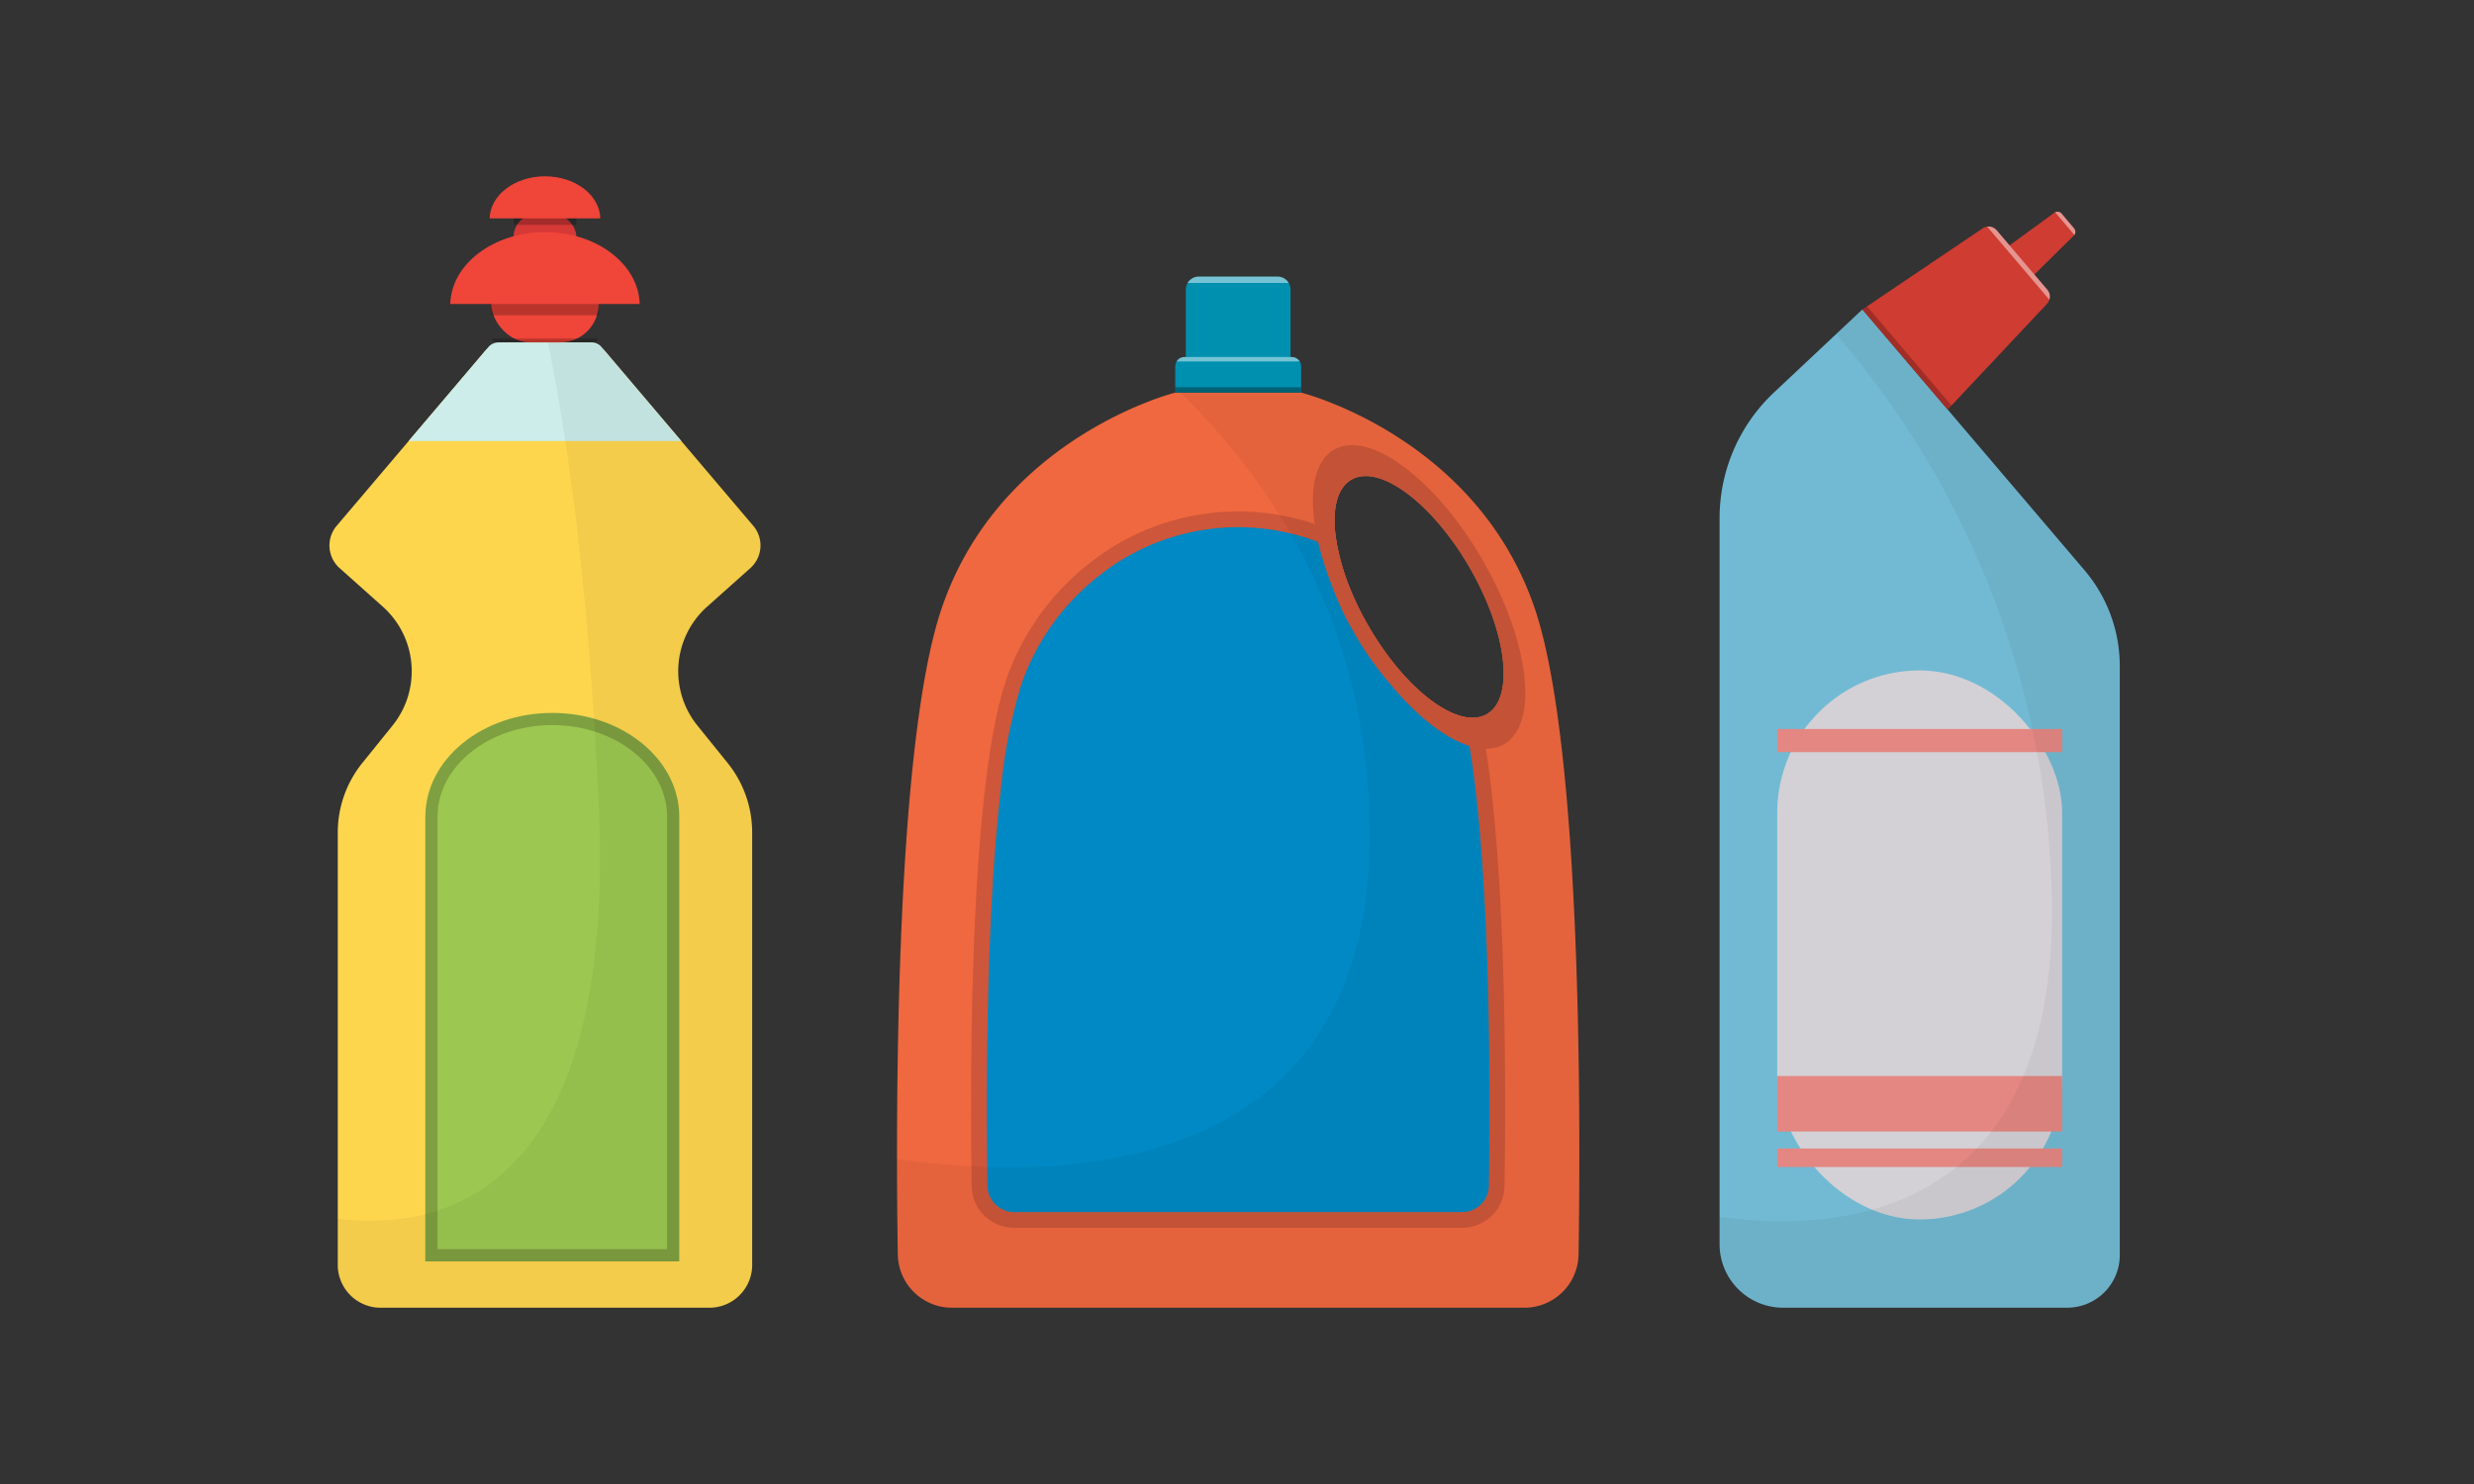 <svg xmlns="http://www.w3.org/2000/svg" width="200" height="120" viewBox="0 0 200 120">
  <rect x="0" y="0" width="200" height="120" fill="#333333" stroke="none"/>
  <g id="sample_obj08" transform="translate(-176 -3923)">
    <rect id="長方形_27055" data-name="長方形 27055" width="200" height="120" rx="10" transform="translate(176 3923)" fill="#dcdcdc" opacity="0"/>
    <g id="グループ_7201" data-name="グループ 7201" transform="translate(-2429.693 1834.526)">
      <g id="グループ_7198" data-name="グループ 7198" transform="translate(2744.706 2105.599)">
        <path id="パス_77183" data-name="パス 77183" d="M4794.007,2335.512v47.624a4.255,4.255,0,0,1-4.255,4.255h-22.963a5.134,5.134,0,0,1-5.133-5.134v-58.712a13.939,13.939,0,0,1,4.394-10.158l5.021-4.719,2.131-2,17.951,21.086A11.971,11.971,0,0,1,4794.007,2335.512Z" transform="translate(-4761.656 -2298.772)" fill="#72bad3"/>
        <g id="グループ_7197" data-name="グループ 7197" transform="translate(11.545 0)">
          <path id="パス_77184" data-name="パス 77184" d="M5199.948,2159.007a.44.44,0,0,0,.026-.6l-.5-.591-.5-.591a.44.44,0,0,0-.6-.071l-4.226,3.086,1.04,1.222,1.039,1.221Z" transform="translate(-5182.867 -2157.071)" fill="#cf3c32"/>
          <path id="パス_77185" data-name="パス 77185" d="M5277.059,2158.409l-.5-.591-.5-.591a.44.44,0,0,0-.526-.112l1.558,1.831A.441.441,0,0,0,5277.059,2158.409Z" transform="translate(-5259.952 -2157.072)" fill="#fff" opacity="0.46"/>
          <path id="パス_77186" data-name="パス 77186" d="M4995.331,2185.884a.864.864,0,0,0,.028-1.152l-2.044-2.4-2.044-2.4a.865.865,0,0,0-1.142-.156l-9.715,6.557,3.444,4.048,3.444,4.048Z" transform="translate(-4980.414 -2178.432)" fill="#cf3c32"/>
          <path id="パス_77187" data-name="パス 77187" d="M5176.37,2184.732l-2.044-2.4-2.044-2.4a.864.864,0,0,0-.771-.3l5.029,5.911A.865.865,0,0,0,5176.37,2184.732Z" transform="translate(-5161.424 -2178.432)" fill="#fff" opacity="0.46"/>
          <path id="パス_77188" data-name="パス 77188" d="M4980.79,2301.853l-.376.254,3.444,4.048,3.444,4.048.312-.331Z" transform="translate(-4980.414 -2294.212)" opacity="0.23"/>
        </g>
        <rect id="長方形_29629" data-name="長方形 29629" width="23.035" height="44.395" rx="11.518" transform="translate(4.658 37.087)" fill="#d3d1d6"/>
        <rect id="長方形_29630" data-name="長方形 29630" width="23.035" height="1.871" transform="translate(4.658 41.825)" fill="#e48782"/>
        <rect id="長方形_29631" data-name="長方形 29631" width="23.035" height="1.496" transform="translate(4.658 75.745)" fill="#e48782"/>
        <rect id="長方形_29632" data-name="長方形 29632" width="23.035" height="4.489" transform="translate(4.658 69.884)" fill="#e48782"/>
        <path id="パス_77189" data-name="パス 77189" d="M4794.007,2335.512v47.624a4.255,4.255,0,0,1-4.255,4.255h-22.963a5.134,5.134,0,0,1-5.133-5.134v-2.22c9.106,1.275,28.946.7,26.7-29.263a71.841,71.841,0,0,0-17.283-42.1l2.131-2,17.951,21.086A11.971,11.971,0,0,1,4794.007,2335.512Z" transform="translate(-4761.656 -2298.772)" opacity="0.05"/>
      </g>
      <g id="グループ_7199" data-name="グループ 7199" transform="translate(2678.209 2110.842)">
        <path id="パス_77190" data-name="パス 77190" d="M3553.222,2451.53c-4.729-13.871-18.871-17.411-18.871-17.411h-10.177s-14.142,3.54-18.871,17.411c-3.118,9.146-3.632,30.832-3.62,44.545,0,3.045.031,5.7.063,7.731a4.379,4.379,0,0,0,4.378,4.311H3552.4a4.379,4.379,0,0,0,4.378-4.311C3556.953,2492.61,3557.032,2462.707,3553.222,2451.53Zm-3.859,8.591c-2.26,1.3-6.543-1.882-9.566-7.118s-3.642-10.539-1.381-11.844,6.543,1.882,9.566,7.118S3551.623,2458.815,3549.362,2460.12Z" transform="translate(-3501.683 -2424.74)" fill="#ef683f"/>
        <path id="パス_77191" data-name="パス 77191" d="M3656.355,2632.91c-2.355.585-6.222-2.5-9.015-7.34a19.858,19.858,0,0,1-2.7-7.613,19.345,19.345,0,0,0-7.838-1.655h0a19.25,19.25,0,0,0-11.747,3.979,20.4,20.4,0,0,0-7.006,9.65c-2.982,8.748-2.921,32.155-2.785,40.918a3.427,3.427,0,0,0,3.427,3.374h36.222a3.427,3.427,0,0,0,3.427-3.374C3658.468,2662.948,3658.53,2643.143,3656.355,2632.91Z" transform="translate(-3609.228 -2597.309)" fill="#ce563a"/>
        <path id="パス_77192" data-name="パス 77192" d="M3641.513,2695.762a2.157,2.157,0,0,1-2.156-2.123c-.064-4.138-.121-12.289.222-20.391.187-4.421.47-8.293.842-11.51a44.074,44.074,0,0,1,1.653-8.588,19.057,19.057,0,0,1,6.579-9.053,17.815,17.815,0,0,1,5.174-2.764,18.12,18.12,0,0,1,12.468.321,21.988,21.988,0,0,0,2.762,7.361,22.614,22.614,0,0,0,4.542,5.693,8.6,8.6,0,0,0,4.54,2.331c1.929,10.341,1.872,28.906,1.752,36.6a2.156,2.156,0,0,1-2.156,2.123Z" transform="translate(-3632.045 -2620.118)" fill="#0089c4"/>
        <path id="パス_77193" data-name="パス 77193" d="M4152.428,2523.844c-3.8-6.577-9.177-10.58-12.016-8.941s-2.062,8.3,1.735,14.877,9.177,10.58,12.016,8.941S4156.225,2530.421,4152.428,2523.844Zm.334,12.449c-2.261,1.3-6.544-1.882-9.567-7.118s-3.642-10.539-1.381-11.844,6.543,1.882,9.566,7.118S4155.021,2534.988,4152.762,2536.293Z" transform="translate(-4105.082 -2500.913)" fill="#ce563a"/>
        <path id="パス_77194" data-name="パス 77194" d="M3951.453,2256.414h-6.371a1.048,1.048,0,0,0-1.048,1.048v6.026h8.467v-6.026A1.047,1.047,0,0,0,3951.453,2256.414Z" transform="translate(-3920.688 -2256.414)" fill="#0090af"/>
        <path id="パス_77195" data-name="パス 77195" d="M3954.094,2256.414h-6.371a1.046,1.046,0,0,0-.9.512h8.172A1.048,1.048,0,0,0,3954.094,2256.414Z" transform="translate(-3923.329 -2256.414)" fill="#fff" opacity="0.46"/>
        <path id="パス_77196" data-name="パス 77196" d="M3937.252,2379.613h-8.664a.756.756,0,0,0-.756.756v2.12h10.177v-2.12A.756.756,0,0,0,3937.252,2379.613Z" transform="translate(-3905.34 -2373.111)" fill="#0090af"/>
        <path id="パス_77197" data-name="パス 77197" d="M3939.326,2379.613h-8.665a.756.756,0,0,0-.641.355h9.946A.756.756,0,0,0,3939.326,2379.613Z" transform="translate(-3907.415 -2373.111)" fill="#fff" opacity="0.46"/>
        <rect id="長方形_29633" data-name="長方形 29633" width="10.177" height="0.433" transform="translate(22.491 8.945)" opacity="0.33"/>
        <path id="パス_77198" data-name="パス 77198" d="M3553.225,2451.53c-4.729-13.871-18.871-17.411-18.871-17.411H3524.6c7.889,7.721,15.715,19.77,15.274,37-.72,28.153-28.362,26.456-38.189,24.957,0,3.045.031,5.7.063,7.731a4.379,4.379,0,0,0,4.378,4.311H3552.4a4.379,4.379,0,0,0,4.378-4.311C3556.957,2492.61,3557.035,2462.707,3553.225,2451.53Zm-3.859,8.591c-2.26,1.3-6.543-1.882-9.567-7.118s-3.642-10.539-1.381-11.844,6.543,1.882,9.567,7.118S3551.626,2458.815,3549.366,2460.12Z" transform="translate(-3501.687 -2424.74)" opacity="0.05"/>
      </g>
      <g id="グループ_7200" data-name="グループ 7200" transform="translate(2632.327 2102.731)">
        <path id="パス_77199" data-name="パス 77199" d="M2664.546,2391.249a8.951,8.951,0,0,1,1.953,5.612v34.832a3.465,3.465,0,0,1-3.355,3.565h-26.789a3.465,3.465,0,0,1-3.355-3.565V2396.86a8.95,8.95,0,0,1,1.953-5.612l2.507-3.107a7,7,0,0,0-.732-9.493l-3.612-3.224a2.454,2.454,0,0,1-.22-3.375l11.96-14.091a2.144,2.144,0,0,1,1.635-.757h6.517a2.144,2.144,0,0,1,1.635.757l11.959,14.091a2.454,2.454,0,0,1-.22,3.375l-3.612,3.224a7,7,0,0,0-.732,9.493Z" transform="translate(-2632.327 -2343.77)" fill="#fed64e"/>
        <path id="パス_77200" data-name="パス 77200" d="M2769.192,2357.583a1.087,1.087,0,0,0-.828-.384h-7.5a1.087,1.087,0,0,0-.828.384l-6.446,7.595h22.046Z" transform="translate(-2747.192 -2343.77)" fill="#ccedea"/>
        <path id="パス_77201" data-name="パス 77201" d="M2789.435,2924.885h0c-5.669,0-10.264,3.759-10.264,8.4v35.952H2799.7V2933.28C2799.7,2928.644,2795.1,2924.885,2789.435,2924.885Z" transform="translate(-2771.421 -2881.494)" fill="#7fa040"/>
        <path id="パス_77202" data-name="パス 77202" d="M2797.866,2985.954v-34.965c0-4.085,4.162-7.409,9.277-7.409s9.278,3.323,9.278,7.409v34.965Z" transform="translate(-2789.129 -2899.203)" fill="#9cc851"/>
        <rect id="長方形_29634" data-name="長方形 29634" width="5.07" height="3.628" rx="1.814" transform="translate(14.888 3.066)" fill="#d63936"/>
        <path id="パス_77203" data-name="パス 77203" d="M2919.484,2161.088v.592h-5.07v-.592a.273.273,0,0,1,.273-.273h4.524A.273.273,0,0,1,2919.484,2161.088Z" transform="translate(-2899.526 -2157.75)" opacity="0.23"/>
        <path id="パス_77204" data-name="パス 77204" d="M2882.145,2102.731c-2.441,0-4.425,1.515-4.475,3.4h8.949C2886.57,2104.246,2884.585,2102.731,2882.145,2102.731Z" transform="translate(-2864.721 -2102.731)" fill="#f04539"/>
        <rect id="長方形_29635" data-name="長方形 29635" width="8.676" height="6.208" rx="3.104" transform="translate(13.085 7.222)" fill="#f04539"/>
        <path id="パス_77205" data-name="パス 77205" d="M2880.8,2351.384a.467.467,0,0,0,.438.307h7.741a.467.467,0,0,0,.438-.307Z" transform="translate(-2867.689 -2338.261)" opacity="0.23"/>
        <path id="パス_77206" data-name="パス 77206" d="M2888.932,2288.1v1.013h-8.676V2288.1a.467.467,0,0,1,.468-.467h7.741A.467.467,0,0,1,2888.932,2288.1Z" transform="translate(-2867.171 -2277.876)" opacity="0.23"/>
        <path id="パス_77207" data-name="パス 77207" d="M2825.038,2188.247c-4.177,0-7.572,2.591-7.656,5.813h15.312C2832.61,2190.838,2829.215,2188.247,2825.038,2188.247Z" transform="translate(-2807.615 -2183.734)" fill="#f04539"/>
        <path id="パス_77208" data-name="パス 77208" d="M2676.635,2391.249a8.95,8.95,0,0,1,1.953,5.612v34.832a3.465,3.465,0,0,1-3.355,3.565h-26.789a3.465,3.465,0,0,1-3.355-3.565v-3.641c7.965,1,22.606-1.462,21.087-33.629-.811-17.167-2.429-29.079-4.1-37.222h3.021a2.144,2.144,0,0,1,1.635.757l11.96,14.091a2.454,2.454,0,0,1-.22,3.375l-3.612,3.224a7,7,0,0,0-.732,9.493Z" transform="translate(-2644.417 -2343.77)" opacity="0.05"/>
      </g>
    </g>
  </g>
</svg>
